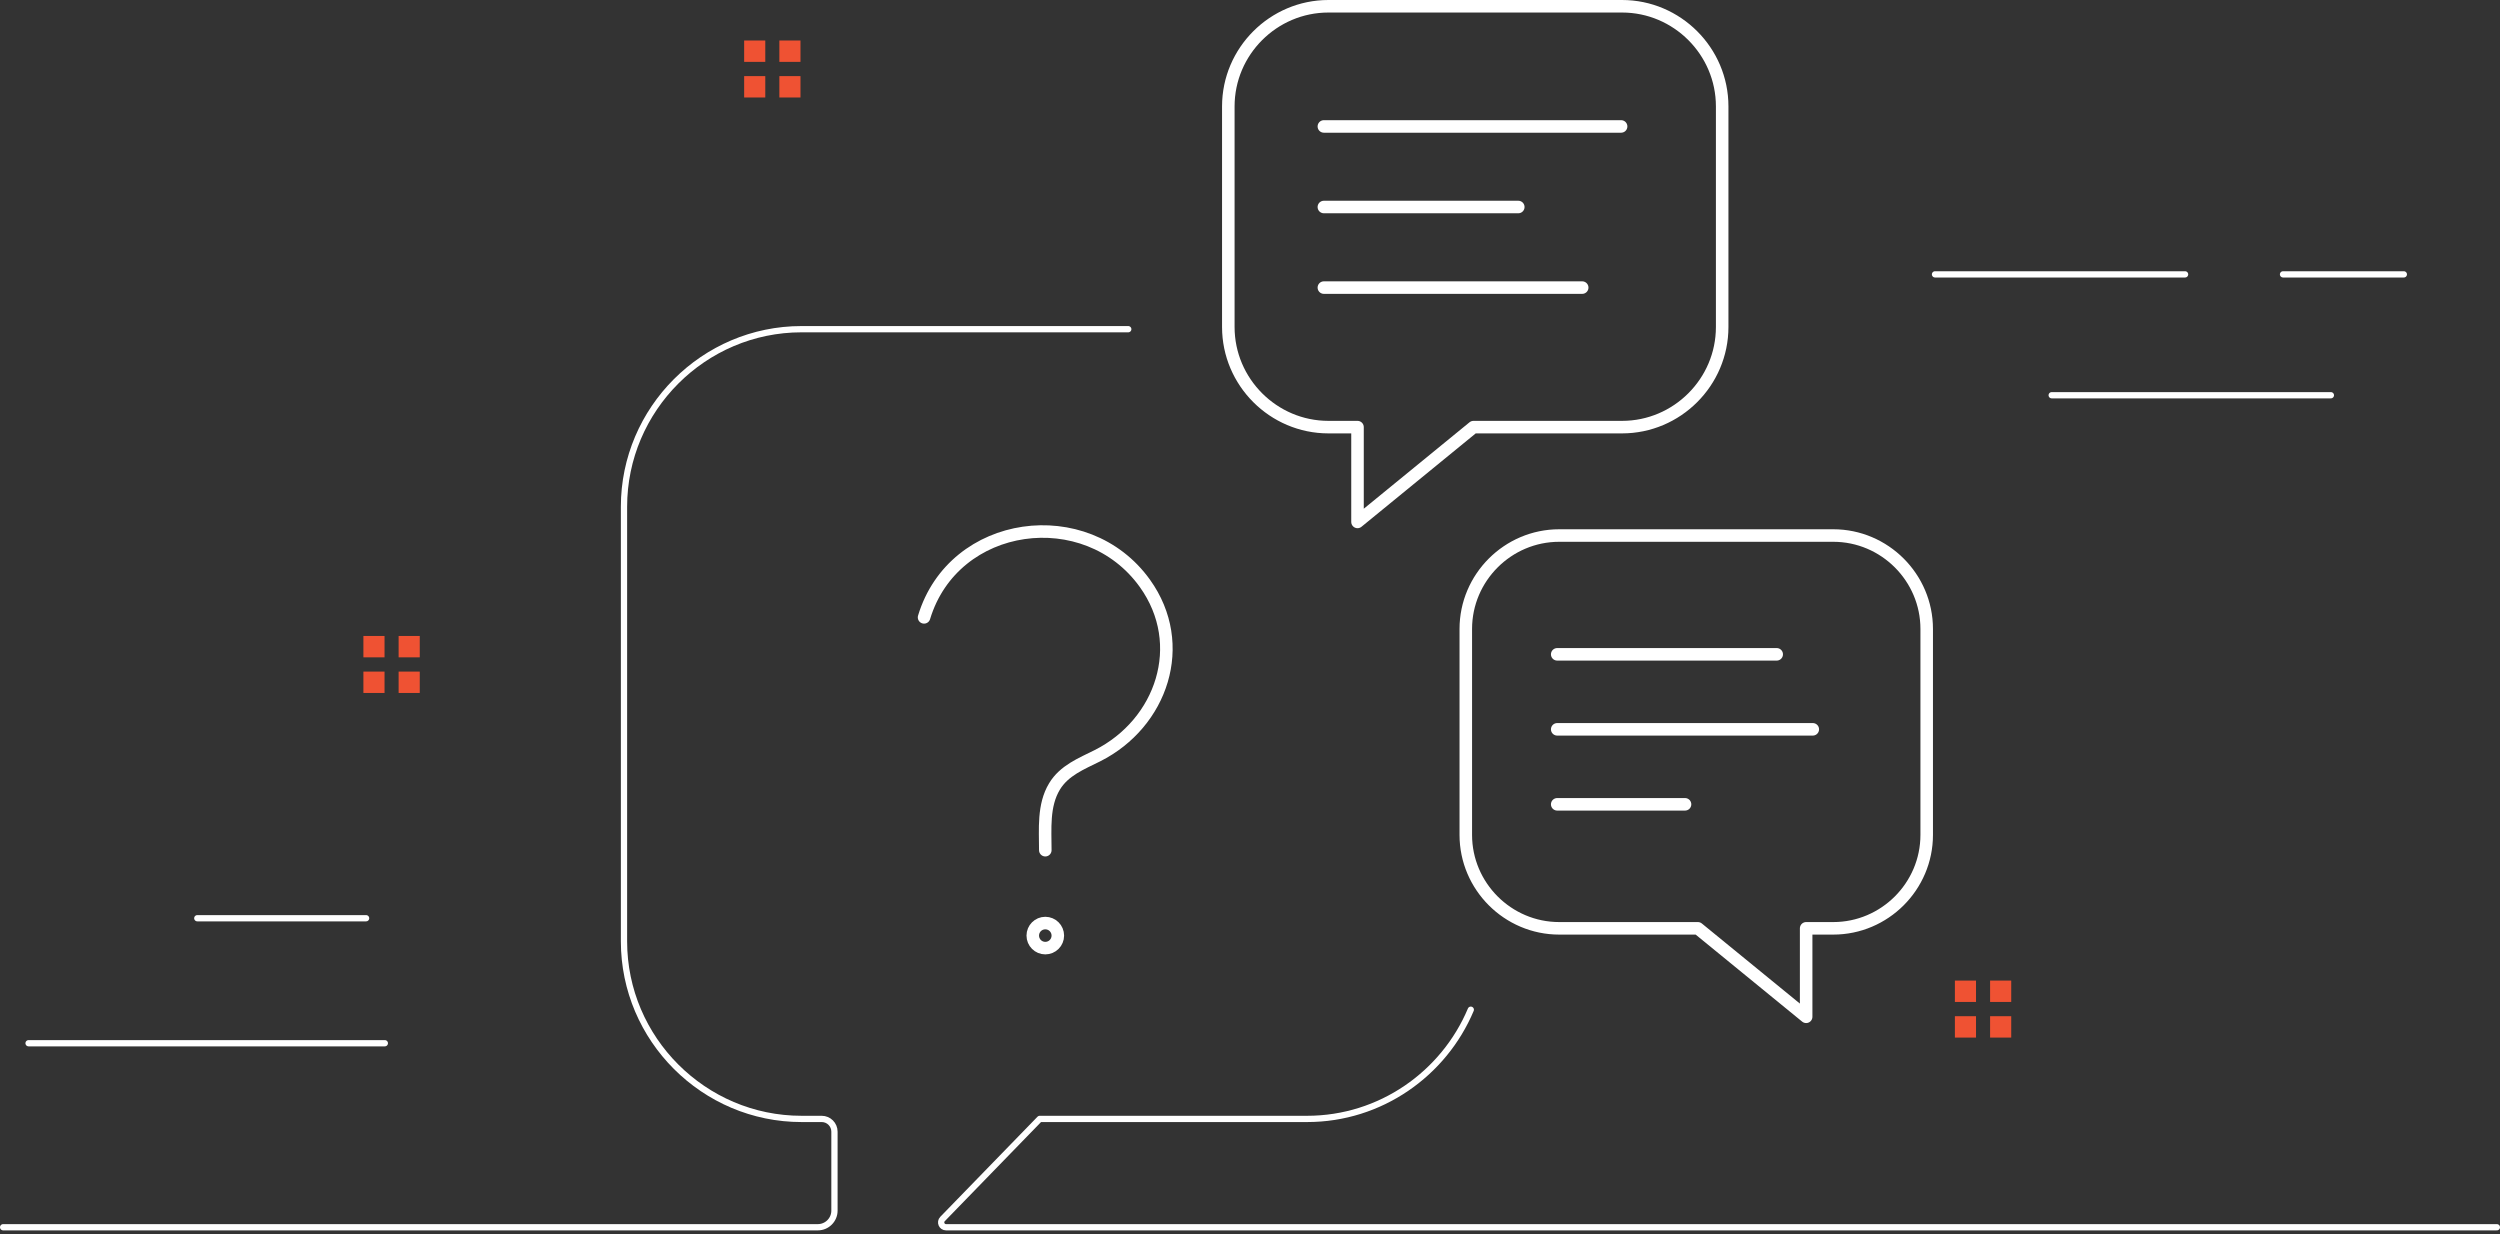 <svg width="399" height="197" viewBox="0 0 399 197" fill="none" xmlns="http://www.w3.org/2000/svg">
<rect x="0" y="0" width="399" height="197" fill="#333333" stroke="none"/>
<path d="M234.739 161.15C230.449 171.36 220.329 178.58 208.609 178.58H165.939L150.429 194.55C149.949 195.05 150.299 195.87 150.989 195.87H398.5" stroke="white" stroke-linecap="round" stroke-linejoin="round"/>
<path d="M0.5 195.869H130.53C131.99 195.869 133.18 194.679 133.18 193.219V180.619C133.18 179.489 132.27 178.579 131.14 178.579H127.92C112.34 178.579 99.59 165.829 99.59 150.249V80.869C99.59 65.289 112.34 52.539 127.92 52.539H180.07" stroke="white" stroke-linecap="round" stroke-linejoin="round"/>
<path d="M258.869 1H212.019C203.229 1 196.039 8.19 196.039 16.98V52.19C196.039 60.98 203.229 68.17 212.019 68.17H216.659V83.3L235.169 68.17H258.879C267.669 68.17 274.859 60.98 274.859 52.19V16.98C274.859 8.19 267.669 1 258.879 1H258.869Z" stroke="white" stroke-width="2" stroke-linecap="round" stroke-linejoin="round"/>
<path d="M248.861 85.471H292.591C300.791 85.471 307.501 92.181 307.501 100.381V133.251C307.501 141.451 300.791 148.161 292.591 148.161H288.261V162.281L270.981 148.161H248.851C240.651 148.161 233.941 141.451 233.941 133.251V100.381C233.941 92.181 240.651 85.471 248.851 85.471H248.861Z" stroke="white" stroke-width="2" stroke-linecap="round" stroke-linejoin="round"/>
<path d="M211.289 20.18H258.729" stroke="white" stroke-width="2" stroke-linecap="round" stroke-linejoin="round"/>
<path d="M211.289 33.039H242.319" stroke="white" stroke-width="2" stroke-linecap="round" stroke-linejoin="round"/>
<path d="M211.289 45.9H252.519" stroke="white" stroke-width="2" stroke-linecap="round" stroke-linejoin="round"/>
<path d="M248.531 104.43H283.561" stroke="white" stroke-width="2" stroke-linecap="round" stroke-linejoin="round"/>
<path d="M248.531 116.4H289.321" stroke="white" stroke-width="2" stroke-linecap="round" stroke-linejoin="round"/>
<path d="M248.531 128.369H268.931" stroke="white" stroke-width="2" stroke-linecap="round" stroke-linejoin="round"/>
<path d="M147.48 98.531C152.22 82.871 173.38 80.051 182.73 93.111C189.72 102.871 185.42 115.441 175.15 120.611C172.6 121.891 169.83 122.961 168.29 125.531C166.47 128.551 166.83 132.321 166.83 135.691" stroke="white" stroke-width="2" stroke-linecap="round" stroke-linejoin="round"/>
<path d="M166.83 151.32C167.935 151.32 168.83 150.425 168.83 149.32C168.83 148.216 167.935 147.32 166.83 147.32C165.726 147.32 164.83 148.216 164.83 149.32C164.83 150.425 165.726 151.32 166.83 151.32Z" stroke="white" stroke-width="2" stroke-linecap="round" stroke-linejoin="round"/>
<path d="M61.419 166.5H4.559" stroke="white" stroke-linecap="round" stroke-linejoin="round"/>
<path d="M31.488 146.551H58.428" stroke="white" stroke-linecap="round" stroke-linejoin="round"/>
<path d="M364.371 43.789H383.651" stroke="white" stroke-linecap="round" stroke-linejoin="round"/>
<path d="M308.828 43.789H348.738" stroke="white" stroke-linecap="round" stroke-linejoin="round"/>
<path d="M327.449 63.08H372.009" stroke="white" stroke-linecap="round" stroke-linejoin="round"/>
<rect x="118.766" y="6.463" width="3.372" height="3.411" fill="#EF5233"/>
<rect x="118.766" y="12.148" width="3.372" height="3.411" fill="#EF5233"/>
<rect x="124.386" y="6.463" width="3.372" height="3.411" fill="#EF5233"/>
<rect x="124.386" y="12.148" width="3.372" height="3.411" fill="#EF5233"/>
<rect x="312" y="156.5" width="3.372" height="3.411" fill="#EF5233"/>
<rect x="312" y="162.186" width="3.372" height="3.411" fill="#EF5233"/>
<rect x="317.62" y="156.5" width="3.372" height="3.411" fill="#EF5233"/>
<rect x="317.62" y="162.186" width="3.372" height="3.411" fill="#EF5233"/>
<rect x="58" y="101.5" width="3.372" height="3.411" fill="#EF5233"/>
<rect x="58" y="107.186" width="3.372" height="3.411" fill="#EF5233"/>
<rect x="63.62" y="101.5" width="3.372" height="3.411" fill="#EF5233"/>
<rect x="63.62" y="107.186" width="3.372" height="3.411" fill="#EF5233"/>
</svg>
